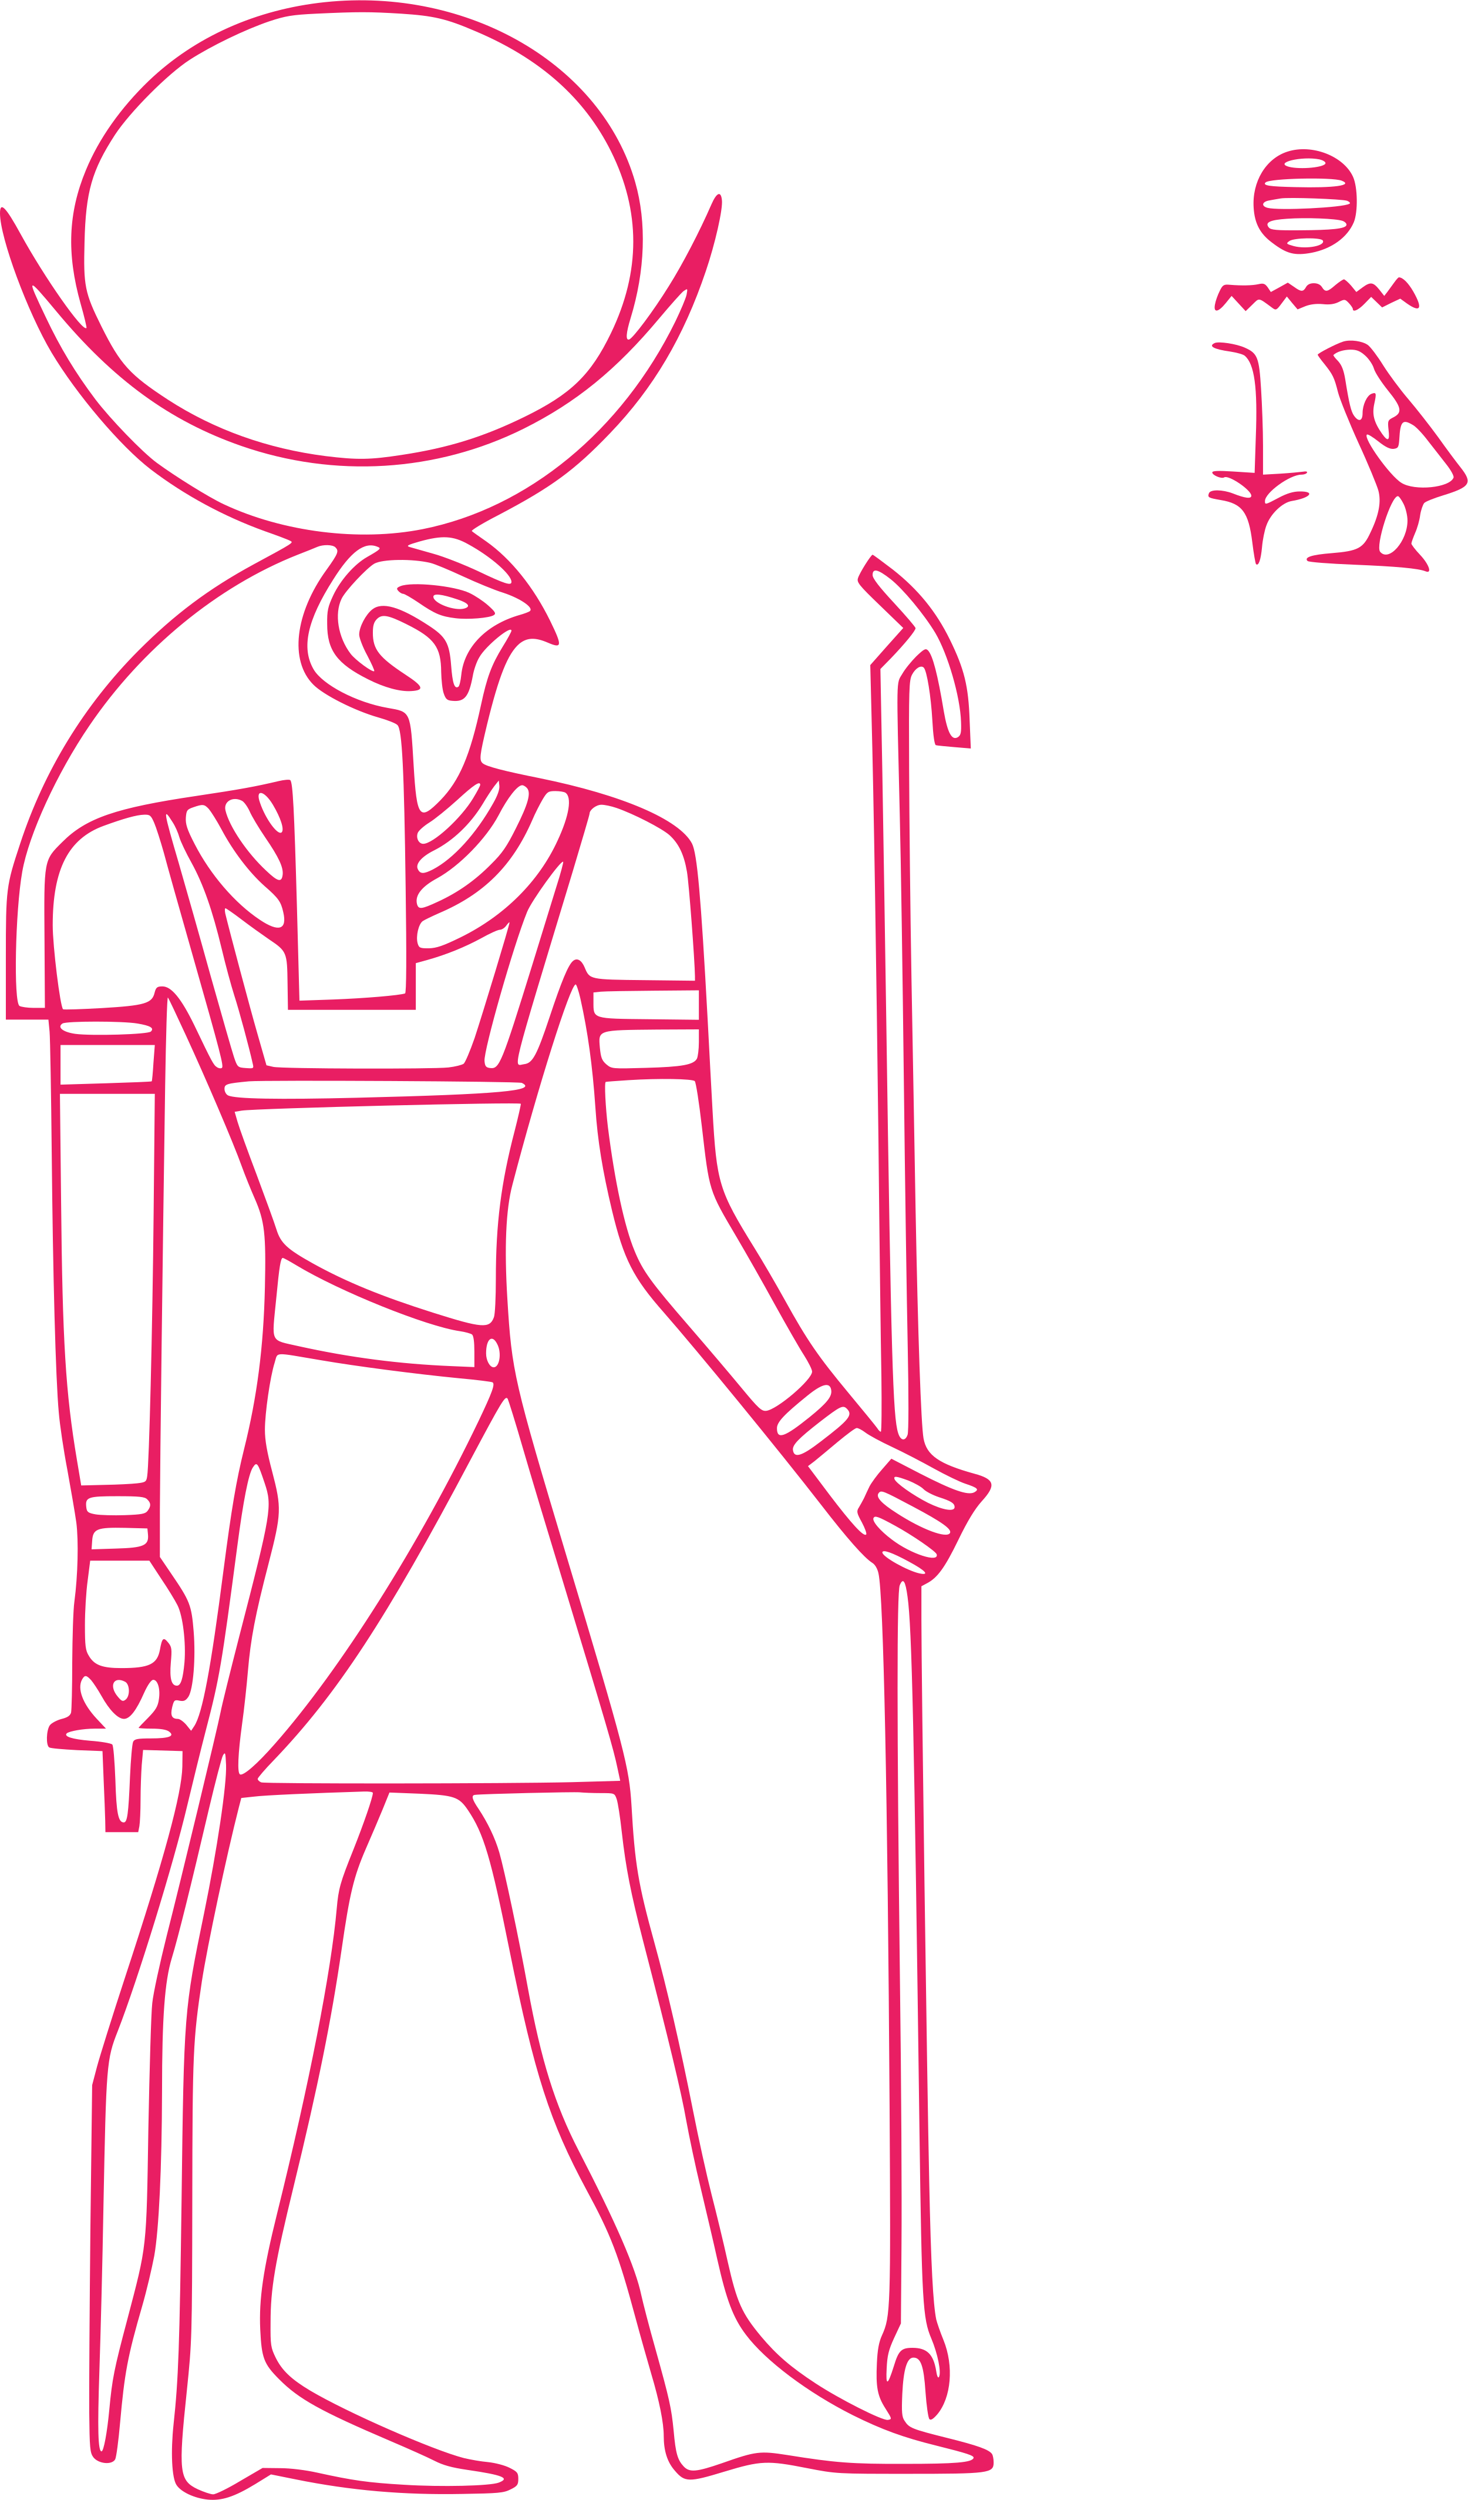 <?xml version="1.0" standalone="no"?>
<!DOCTYPE svg PUBLIC "-//W3C//DTD SVG 20010904//EN"
 "http://www.w3.org/TR/2001/REC-SVG-20010904/DTD/svg10.dtd">
<svg version="1.0" xmlns="http://www.w3.org/2000/svg"
 width="752pt" height="1280pt" viewBox="0 0 752 1280"
 preserveAspectRatio="xMidYMid meet">
<g transform="translate(0,1280) scale(0.1,-0.1)"
fill="#e91e63" stroke="none">
<path d="M1665 12789 c-352 -37 -666 -177 -902 -402 -145 -139 -257 -298 -323
-458 -91 -219 -99 -428 -27 -684 19 -66 32 -122 30 -124 -19 -22 -215 258
-337 480 -76 139 -106 170 -106 107 0 -126 142 -508 264 -713 128 -214 353
-479 508 -598 173 -132 375 -241 586 -317 63 -22 121 -44 129 -49 18 -9 17
-10 -187 -120 -232 -126 -405 -256 -590 -441 -277 -278 -484 -615 -607 -990
-71 -215 -73 -227 -73 -582 l0 -318 109 0 109 0 6 -62 c3 -35 8 -315 11 -623
6 -625 20 -1151 36 -1325 5 -63 25 -196 44 -295 18 -99 39 -220 46 -270 12
-94 8 -270 -10 -405 -6 -41 -10 -181 -11 -310 0 -129 -3 -245 -6 -258 -5 -16
-18 -25 -51 -33 -24 -7 -50 -21 -58 -32 -18 -26 -20 -103 -3 -113 7 -5 71 -10
143 -14 l130 -5 6 -150 c4 -82 7 -176 8 -207 l1 -58 84 0 84 0 6 31 c3 17 6
78 6 134 0 56 3 137 6 179 l7 77 101 -3 101 -3 -1 -80 c-3 -138 -91 -463 -294
-1080 -65 -198 -129 -403 -143 -455 l-25 -95 -9 -735 c-4 -404 -7 -827 -6
-940 2 -183 4 -207 21 -230 26 -34 95 -41 112 -11 6 12 17 95 25 186 23 256
38 339 114 601 22 76 49 191 61 254 24 134 39 452 40 840 0 384 14 567 50 685
32 104 98 370 190 763 33 139 65 262 72 275 12 20 13 14 16 -49 4 -99 -46
-434 -112 -756 -103 -500 -104 -507 -116 -1478 -10 -739 -16 -913 -41 -1142
-15 -140 -9 -274 15 -310 23 -36 92 -68 160 -75 71 -7 136 14 243 79 l81 50
129 -26 c278 -56 548 -80 853 -74 181 3 210 5 245 23 35 17 40 24 40 54 0 31
-5 37 -45 57 -26 13 -73 25 -110 29 -36 3 -92 13 -125 21 -158 41 -597 233
-786 345 -97 58 -144 103 -176 167 -26 53 -28 65 -27 182 0 174 22 303 119
700 124 509 192 845 245 1210 41 285 62 372 124 515 29 66 68 158 87 204 l34
84 153 -6 c179 -8 203 -16 249 -84 81 -120 117 -240 214 -723 128 -634 205
-871 392 -1219 126 -232 165 -333 252 -656 25 -93 62 -223 81 -288 42 -141 64
-251 64 -318 0 -76 18 -134 57 -178 51 -60 72 -60 253 -5 188 57 222 58 425
18 149 -29 152 -29 515 -29 415 0 440 3 440 58 0 18 -4 37 -8 43 -15 23 -74
44 -231 83 -180 45 -194 51 -217 87 -14 20 -16 44 -12 137 6 127 24 187 57
187 38 0 53 -42 62 -177 5 -70 14 -132 20 -138 7 -7 19 0 40 24 72 86 86 248
32 381 -17 41 -33 89 -37 105 -16 78 -27 275 -36 704 -11 494 -40 2588 -40
2878 l0 172 28 15 c54 28 92 80 161 222 48 99 85 159 120 198 75 82 67 113
-37 141 -181 50 -245 94 -261 180 -13 71 -29 531 -41 1180 -5 308 -15 839 -21
1180 -6 341 -11 823 -12 1070 -2 408 0 453 15 481 18 34 46 50 60 36 16 -16
37 -147 44 -270 4 -76 11 -125 18 -127 6 -2 49 -6 95 -10 l84 -7 -6 144 c-6
176 -27 262 -101 413 -71 145 -163 257 -291 358 -55 42 -102 77 -105 77 -8 0
-67 -93 -75 -120 -7 -21 6 -37 112 -139 l120 -116 -85 -95 -84 -95 6 -240 c12
-447 25 -1276 36 -2200 5 -506 12 -1047 15 -1202 2 -156 1 -283 -3 -283 -4 0
-12 8 -18 18 -6 9 -72 90 -147 180 -156 188 -212 269 -327 477 -46 83 -116
203 -156 267 -182 294 -193 331 -214 703 -6 105 -17 314 -25 465 -35 642 -54
849 -80 901 -64 123 -357 249 -780 335 -185 37 -273 60 -292 76 -19 16 -16 40
22 199 61 250 107 363 165 413 39 32 81 34 146 6 74 -32 75 -17 12 112 -85
173 -201 317 -327 406 -36 25 -70 49 -74 53 -5 4 58 42 140 84 268 141 386
227 568 417 222 231 377 493 491 831 47 138 88 318 82 363 -5 48 -27 39 -54
-23 -60 -138 -148 -307 -218 -418 -80 -129 -183 -266 -203 -273 -19 -6 -16 33
7 108 75 244 83 491 24 697 -172 603 -855 999 -1589 922z m390 -59 c166 -11
230 -25 381 -90 331 -140 558 -342 694 -615 152 -306 152 -615 0 -930 -104
-215 -205 -313 -445 -430 -209 -102 -389 -158 -627 -194 -163 -25 -227 -26
-390 -6 -298 38 -570 135 -808 289 -196 128 -243 180 -340 374 -86 173 -93
208 -87 432 6 259 38 368 156 550 77 117 271 312 383 384 110 71 284 155 408
197 82 27 115 33 240 39 215 10 270 10 435 0z m-1768 -1522 c293 -353 584
-564 949 -691 478 -166 999 -134 1446 88 269 134 475 302 695 565 58 69 114
132 125 140 21 14 21 14 15 -19 -4 -19 -30 -80 -57 -136 -275 -561 -757 -957
-1295 -1064 -323 -64 -716 -15 -1020 128 -75 35 -247 142 -341 211 -75 55
-238 224 -315 325 -104 138 -181 266 -254 420 -101 211 -98 213 52 33z m2111
-1194 c116 -63 222 -156 222 -193 0 -21 -33 -11 -169 54 -75 35 -179 76 -231
90 -52 15 -106 30 -120 34 -21 6 -13 11 50 29 116 32 171 29 248 -14z m-680
-16 c19 -19 15 -31 -46 -116 -162 -223 -189 -465 -67 -587 52 -53 213 -134
333 -168 46 -13 90 -30 98 -39 24 -23 34 -225 42 -832 5 -356 4 -540 -3 -542
-28 -10 -209 -25 -366 -31 l-175 -6 -13 484 c-14 500 -21 632 -34 645 -4 4
-31 2 -60 -5 -119 -28 -194 -42 -422 -76 -411 -61 -563 -113 -685 -235 -96
-95 -95 -88 -92 -502 l2 -348 -57 0 c-32 0 -65 5 -73 10 -31 19 -22 484 14
687 33 189 178 505 344 748 268 394 655 712 1067 875 44 17 89 35 100 40 30
13 79 12 93 -2z m215 3 c22 -8 17 -13 -53 -53 -65 -37 -136 -118 -173 -196
-27 -58 -32 -78 -31 -147 0 -135 50 -203 210 -283 83 -42 164 -64 221 -60 69
4 62 24 -30 84 -135 89 -167 129 -167 214 0 37 5 55 21 71 26 26 58 20 152
-27 143 -71 176 -117 177 -244 1 -41 6 -91 13 -110 10 -29 17 -36 44 -38 63
-6 85 21 105 128 5 30 20 74 34 96 32 57 164 165 164 135 0 -5 -20 -42 -45
-82 -57 -93 -80 -154 -111 -298 -56 -260 -110 -387 -208 -488 -107 -109 -121
-91 -137 177 -17 282 -14 275 -134 296 -160 28 -334 119 -379 198 -63 110 -32
250 101 459 90 143 160 195 226 168z m272 -83 c22 -5 96 -36 165 -68 69 -32
163 -71 209 -85 85 -28 155 -75 136 -93 -5 -5 -30 -14 -55 -21 -169 -49 -283
-165 -297 -306 -3 -31 -10 -58 -15 -61 -20 -13 -30 18 -37 109 -9 116 -27 147
-116 205 -147 96 -237 122 -288 82 -34 -27 -67 -90 -67 -129 0 -16 18 -64 41
-106 22 -42 39 -79 36 -81 -8 -8 -96 56 -121 89 -64 84 -84 204 -46 282 19 40
128 156 167 179 41 24 198 26 288 4z m2356 -82 c64 -50 172 -180 230 -276 64
-108 128 -326 132 -456 2 -55 -1 -68 -16 -78 -31 -19 -53 22 -72 131 -32 193
-57 287 -81 313 -12 12 -20 8 -60 -30 -25 -25 -58 -65 -72 -90 -31 -52 -30 -4
-13 -715 6 -231 15 -845 21 -1365 6 -520 15 -1136 20 -1369 5 -248 5 -434 -1
-447 -12 -34 -36 -30 -48 9 -27 82 -36 388 -61 2117 -6 399 -15 966 -20 1260
l-10 535 54 55 c71 74 126 141 126 154 0 6 -50 64 -110 129 -77 83 -110 126
-110 143 0 36 27 30 91 -20z m-2035 -1149 c-87 -155 -203 -283 -308 -338 -47
-24 -65 -24 -77 0 -15 27 18 65 82 97 97 49 187 135 249 237 20 34 47 75 60
92 l23 29 3 -27 c2 -18 -9 -50 -32 -90z m-66 95 c0 -5 -16 -35 -36 -68 -61
-102 -205 -234 -256 -234 -23 0 -38 30 -28 56 5 12 31 35 58 52 28 17 92 69
144 116 85 78 118 100 118 78z m240 -17 c21 -25 5 -82 -57 -205 -47 -94 -70
-128 -128 -185 -82 -83 -169 -144 -271 -191 -86 -40 -100 -41 -108 -12 -11 44
24 89 104 132 113 62 251 203 314 322 47 91 97 154 121 154 7 0 18 -7 25 -15z
m196 -23 c35 -23 20 -118 -40 -246 -96 -209 -272 -384 -495 -494 -92 -45 -125
-56 -165 -57 -45 0 -50 2 -57 27 -9 36 5 96 26 112 10 7 48 25 84 41 230 98
375 242 477 475 15 36 40 84 54 108 23 38 28 42 65 42 22 0 45 -4 51 -8z
m-1498 -62 c41 -69 59 -127 45 -141 -19 -19 -83 68 -111 151 -26 72 21 65 66
-10z m-158 20 c11 -6 28 -30 39 -54 10 -24 46 -84 80 -134 70 -102 93 -153 89
-190 -5 -41 -24 -37 -84 20 -99 92 -190 227 -209 309 -11 46 38 74 85 49z
m-170 -42 c11 -13 41 -60 65 -105 59 -111 142 -220 221 -290 70 -61 83 -79 95
-133 21 -90 -23 -104 -120 -39 -128 85 -254 232 -334 388 -39 75 -47 102 -45
135 3 37 6 42 38 53 49 17 57 16 80 -9z m2087 6 c88 -30 234 -105 273 -140 47
-43 74 -99 89 -187 10 -56 40 -455 41 -535 l0 -23 -258 3 c-283 3 -281 3 -307
65 -16 38 -39 51 -60 33 -24 -20 -59 -104 -120 -288 -65 -195 -87 -235 -129
-240 -57 -7 -78 -89 248 987 47 157 86 289 86 295 0 20 34 46 61 46 16 0 50
-7 76 -16z m-2367 -77 c10 -23 32 -92 49 -152 16 -61 83 -299 149 -530 144
-505 158 -562 149 -572 -5 -4 -16 -3 -25 3 -18 11 -25 24 -117 216 -67 137
-117 198 -163 198 -27 0 -33 -5 -40 -32 -13 -55 -50 -66 -270 -79 -107 -6
-196 -9 -199 -6 -15 15 -53 323 -53 430 0 287 80 443 261 509 104 38 169 56
207 57 30 1 35 -3 52 -42z m94 4 c14 -21 29 -56 35 -78 6 -21 34 -80 62 -130
60 -109 107 -242 155 -442 19 -80 48 -187 64 -237 26 -80 77 -270 94 -347 7
-28 6 -28 -35 -25 -41 3 -43 4 -61 58 -10 30 -63 215 -118 410 -54 195 -128
456 -164 580 -79 269 -82 291 -32 211z m1966 -331 c-21 -69 -77 -250 -124
-402 -156 -503 -168 -531 -214 -526 -22 2 -28 9 -30 36 -5 54 148 591 218 763
23 58 175 268 185 257 2 -2 -13 -60 -35 -128z m-1612 -168 c42 -32 105 -77
140 -101 91 -61 93 -66 95 -225 l2 -136 328 0 327 0 0 120 0 119 58 16 c97 27
193 66 276 111 43 24 86 44 97 44 10 0 25 10 33 22 9 12 16 19 16 15 0 -14
-137 -465 -179 -592 -23 -66 -48 -125 -56 -131 -8 -6 -43 -15 -78 -19 -83 -9
-852 -7 -897 3 l-35 8 -47 164 c-40 139 -141 518 -164 613 -3 15 -3 27 1 27 3
0 41 -26 83 -58z m1735 -404 c38 -170 62 -342 77 -559 11 -168 37 -325 85
-526 60 -249 108 -344 266 -523 165 -188 593 -710 806 -985 133 -172 219 -269
261 -296 14 -8 27 -30 32 -54 26 -112 47 -1140 57 -2730 6 -1034 5 -1074 -39
-1171 -16 -35 -23 -75 -26 -141 -6 -125 3 -170 44 -234 34 -54 34 -54 12 -58
-29 -4 -250 108 -370 187 -127 83 -200 146 -279 240 -99 119 -124 175 -171
382 -21 96 -59 252 -83 345 -24 94 -67 287 -95 430 -65 328 -134 629 -198 860
-83 300 -100 402 -117 700 -12 197 -34 284 -332 1275 -271 904 -281 944 -304
1320 -16 261 -8 458 26 585 131 501 297 1025 324 1025 4 0 15 -33 24 -72z
m607 -33 l0 -76 -256 3 c-291 3 -284 1 -284 89 l0 48 38 4 c20 2 142 4 270 5
l232 2 0 -75z m-2628 -155 c102 -221 244 -552 286 -670 17 -47 47 -121 66
-164 52 -118 59 -184 53 -456 -7 -307 -40 -562 -107 -830 -40 -161 -64 -303
-105 -618 -65 -505 -108 -735 -150 -799 l-16 -24 -25 31 c-14 16 -33 30 -43
30 -31 0 -39 18 -29 60 9 36 12 39 38 33 22 -4 31 0 45 20 25 39 38 198 27
335 -11 134 -19 155 -114 294 l-59 87 0 243 c1 242 14 1300 27 2171 4 252 10
455 14 450 4 -4 45 -91 92 -193z m-248 60 c66 -11 87 -23 69 -41 -15 -15 -305
-23 -387 -12 -64 9 -95 34 -66 53 20 13 308 13 384 0z m2876 -96 c0 -36 -5
-74 -10 -84 -17 -31 -75 -42 -261 -47 -174 -5 -175 -5 -203 18 -23 20 -28 35
-33 84 -8 93 -15 91 295 94 l212 1 0 -66z m-2794 -106 c-3 -50 -7 -93 -9 -94
-2 -2 -107 -6 -235 -10 l-232 -7 0 101 0 102 241 0 242 0 -7 -92z m2773 -93
c6 -6 22 -109 36 -230 39 -336 35 -326 178 -568 46 -78 134 -232 194 -342 61
-110 129 -229 152 -264 22 -35 41 -72 41 -83 0 -42 -182 -197 -236 -201 -23
-2 -40 14 -122 113 -52 63 -174 207 -271 319 -196 226 -238 284 -280 386 -52
124 -102 357 -137 635 -12 100 -19 228 -11 231 1 1 54 5 117 9 155 10 327 7
339 -5z m-886 -9 c83 -40 -114 -58 -843 -76 -406 -10 -627 -6 -662 12 -10 5
-18 20 -18 33 0 25 11 28 125 39 84 7 1381 0 1398 -8z m-1886 -663 c-6 -602
-23 -1289 -33 -1350 -4 -29 -8 -32 -52 -37 -26 -3 -101 -7 -167 -8 l-119 -3
-22 131 c-58 345 -74 602 -81 1317 l-6 557 243 0 243 0 -6 -607z m1849 416
c-69 -264 -96 -474 -96 -756 0 -94 -4 -183 -10 -197 -22 -59 -60 -56 -313 24
-262 83 -443 157 -613 251 -133 74 -166 104 -188 175 -10 33 -56 158 -101 279
-46 121 -90 243 -98 271 l-15 52 36 6 c78 12 1425 45 1430 35 1 -3 -13 -66
-32 -140z m-1121 -685 c223 -135 668 -314 840 -339 28 -4 56 -12 63 -17 8 -7
12 -38 12 -89 l0 -78 -117 5 c-266 11 -521 44 -783 102 -149 34 -138 11 -115
244 16 168 23 208 34 208 3 0 33 -16 66 -36z m1032 -405 c24 -45 12 -119 -18
-119 -20 0 -39 35 -39 71 0 74 31 100 57 48z m-902 -83 c181 -31 481 -70 705
-92 90 -8 168 -18 173 -21 14 -9 -1 -50 -72 -199 -302 -629 -709 -1273 -1043
-1652 -92 -105 -163 -166 -179 -156 -14 9 -10 104 11 257 11 78 24 201 30 272
14 164 37 286 106 551 66 256 67 284 18 471 -26 98 -37 159 -37 213 0 86 27
272 50 344 18 56 -12 54 238 12z m2613 -153 c5 -33 -23 -67 -112 -139 -127
-102 -166 -116 -166 -56 0 31 35 69 155 166 76 62 117 72 123 29z m-1579 -299
c38 -131 126 -423 195 -649 234 -771 269 -890 289 -987 l14 -65 -246 -7 c-336
-8 -1572 -9 -1593 -1 -10 4 -18 12 -18 18 0 5 37 49 83 96 322 336 575 721
1006 1535 162 304 180 335 192 314 4 -8 40 -122 78 -254z m1659 204 c32 -32
13 -56 -135 -169 -96 -74 -135 -86 -141 -43 -4 26 28 59 137 144 105 81 119
88 139 68z m95 -122 c18 -14 79 -47 137 -74 58 -27 154 -77 215 -111 60 -33
132 -68 160 -77 63 -21 72 -29 46 -44 -33 -17 -108 9 -278 96 l-147 76 -47
-54 c-26 -29 -55 -69 -65 -88 -9 -19 -22 -46 -28 -60 -7 -14 -19 -35 -26 -47
-13 -20 -12 -28 15 -77 16 -30 26 -58 22 -62 -13 -13 -75 55 -189 205 l-109
145 33 25 c18 15 71 58 118 98 47 39 91 72 98 72 7 1 28 -10 45 -23z m-3077
-260 c39 -116 34 -149 -131 -786 -46 -179 -89 -352 -95 -385 -17 -86 -199
-843 -276 -1145 -35 -140 -69 -295 -74 -345 -6 -49 -14 -337 -20 -640 -10
-627 -7 -596 -108 -980 -68 -256 -77 -302 -92 -460 -11 -119 -29 -215 -40
-215 -18 0 -21 114 -11 409 6 174 16 557 21 851 14 719 16 747 73 891 101 258
286 857 357 1159 27 113 69 284 94 380 71 271 81 335 161 940 31 237 58 373
80 407 21 32 25 26 61 -81z m3298 14 c29 -12 65 -31 77 -44 13 -13 49 -31 79
-41 62 -20 80 -31 80 -51 0 -25 -61 -15 -136 22 -77 39 -165 101 -172 122 -5
17 9 15 72 -8z m24 -134 c149 -79 200 -116 188 -135 -18 -28 -144 19 -272 102
-80 51 -109 83 -93 103 13 16 19 14 177 -70z m-3924 38 c20 -19 20 -35 2 -59
-11 -15 -30 -19 -117 -22 -57 -2 -124 0 -149 4 -39 7 -45 12 -48 36 -6 52 7
57 159 57 112 0 141 -3 153 -16z m3831 -135 c88 -48 207 -130 213 -146 14 -46
-132 1 -228 74 -63 47 -105 97 -95 112 7 13 24 7 110 -40z m-3827 -45 c5 -56
-21 -68 -164 -72 l-125 -4 3 43 c4 62 25 70 168 67 l115 -3 3 -31z m3896 -138
c88 -47 111 -73 55 -61 -62 14 -189 85 -189 107 0 17 49 0 134 -46z m-3828
-89 c34 -50 71 -111 83 -135 28 -55 44 -193 36 -292 -8 -87 -19 -120 -39 -120
-28 0 -38 37 -31 118 6 68 5 80 -13 102 -25 31 -32 25 -43 -37 -14 -73 -55
-93 -197 -93 -98 0 -139 15 -167 63 -17 27 -20 51 -20 157 0 69 6 171 14 228
l13 102 152 0 151 0 61 -93z m3823 -92 c22 -156 34 -675 61 -2735 12 -880 17
-960 61 -1063 32 -76 52 -172 39 -196 -4 -8 -10 2 -14 29 -14 87 -47 120 -122
120 -57 0 -71 -14 -95 -93 -32 -102 -42 -105 -37 -12 3 65 10 94 38 155 l35
75 3 410 c2 226 -1 831 -8 1345 -16 1325 -16 1988 -1 2024 17 41 29 23 40 -59z
m-4182 -427 c11 -13 35 -49 53 -81 40 -72 84 -117 115 -117 30 0 63 42 103
133 19 42 37 67 47 67 23 0 37 -47 29 -99 -5 -37 -16 -55 -55 -95 -27 -27 -49
-50 -49 -52 0 -2 31 -4 68 -4 45 0 75 -5 88 -15 31 -23 1 -35 -93 -35 -68 0
-84 -3 -91 -17 -5 -10 -12 -90 -16 -178 -8 -193 -14 -235 -32 -235 -28 0 -38
46 -43 217 -4 98 -10 177 -16 182 -6 6 -57 15 -113 19 -94 8 -136 22 -120 38
12 11 84 24 142 24 l59 0 -47 50 c-72 77 -101 154 -76 201 14 25 22 24 47 -3z
m174 -8 c24 -13 26 -72 3 -91 -14 -11 -20 -10 -40 14 -48 56 -22 108 37 77z
m1269 -569 c0 -22 -47 -158 -100 -291 -67 -167 -76 -198 -85 -300 -28 -321
-142 -903 -306 -1564 -71 -286 -93 -438 -86 -591 7 -147 18 -177 97 -256 100
-101 212 -163 565 -314 94 -40 197 -86 230 -103 45 -23 88 -35 170 -47 179
-26 220 -42 160 -65 -45 -17 -294 -23 -485 -11 -187 11 -263 22 -445 62 -58
13 -137 23 -190 23 l-90 1 -115 -67 c-63 -38 -125 -68 -138 -68 -13 0 -48 12
-79 26 -95 45 -100 88 -56 504 26 251 27 268 28 980 1 754 4 816 49 1116 28
182 128 651 189 889 l13 50 65 7 c52 7 302 18 562 26 26 1 47 -2 47 -7z m1167
-1 c71 0 71 0 82 -31 6 -17 18 -93 26 -168 21 -186 46 -312 109 -557 133 -513
197 -780 221 -919 15 -82 48 -240 75 -350 26 -110 65 -274 85 -365 46 -204 80
-296 146 -383 100 -133 317 -296 548 -412 149 -74 259 -114 425 -155 164 -41
197 -52 193 -64 -8 -23 -93 -30 -352 -30 -272 -1 -358 6 -601 45 -141 22 -161
20 -334 -41 -133 -46 -168 -49 -198 -17 -31 33 -41 67 -51 180 -12 120 -20
158 -94 423 -31 109 -63 233 -72 274 -29 139 -128 367 -321 740 -121 234 -192
460 -260 832 -47 260 -121 607 -146 693 -22 76 -60 154 -107 225 -33 48 -38
69 -18 71 40 5 508 16 537 13 19 -2 67 -4 107 -4z"/>
<path d="M2051 9799 c-19 -8 -21 -12 -11 -24 7 -8 18 -15 25 -15 7 0 43 -21
80 -46 83 -57 115 -70 188 -79 64 -8 175 1 197 16 12 8 7 17 -30 50 -25 22
-67 50 -95 63 -77 37 -296 59 -354 35z m293 -68 c55 -18 69 -36 36 -46 -49
-15 -160 26 -160 60 0 18 41 14 124 -14z"/>
<path d="M6596 12024 c-111 -35 -183 -154 -174 -288 5 -79 32 -132 94 -178 76
-58 116 -68 203 -52 102 20 183 78 216 156 22 53 20 181 -4 233 -48 106 -210
169 -335 129z m163 -40 c17 -4 31 -12 31 -19 0 -22 -129 -34 -187 -19 -79 21
65 56 156 38z m114 -109 c61 -24 -37 -38 -236 -33 -135 3 -170 8 -154 24 20
21 341 28 390 9z m28 -103 c12 -5 18 -12 12 -15 -32 -20 -364 -36 -420 -21
-34 9 -28 32 10 38 17 3 43 8 57 10 39 7 315 -3 341 -12z m-23 -103 c13 -5 22
-15 19 -22 -6 -18 -74 -25 -238 -26 -121 -1 -149 2 -159 14 -22 26 4 39 93 45
97 7 252 1 285 -11z m-102 -100 c16 -27 -83 -46 -148 -29 -40 11 -41 13 -23
26 23 17 160 19 171 3z"/>
<path d="M7143 11355 c-10 -14 -26 -36 -35 -48 l-17 -22 -26 33 c-31 38 -45
40 -86 10 l-31 -23 -27 33 c-15 17 -32 32 -37 32 -5 -1 -25 -14 -44 -30 -40
-35 -51 -37 -68 -10 -8 13 -23 20 -42 20 -19 0 -33 -7 -40 -20 -14 -25 -25
-25 -62 2 l-31 21 -43 -24 -44 -24 -16 24 c-14 19 -22 22 -48 16 -32 -7 -85
-8 -146 -3 -31 3 -37 -1 -52 -32 -10 -20 -21 -50 -24 -68 -9 -45 16 -42 55 6
l30 37 36 -39 36 -39 34 33 c37 36 29 38 101 -15 20 -15 23 -14 49 21 l27 36
27 -33 28 -33 39 16 c25 10 57 14 90 11 35 -4 60 0 82 11 30 15 32 15 52 -6
11 -12 20 -25 20 -30 0 -18 28 -6 60 27 l34 35 28 -27 28 -27 46 23 47 22 36
-26 c68 -47 80 -24 31 62 -26 45 -54 73 -74 73 -3 0 -13 -11 -23 -25z"/>
<path d="M6880 11051 c-35 -11 -130 -60 -130 -67 0 -3 15 -24 34 -47 43 -54
51 -69 70 -145 9 -35 56 -152 105 -260 50 -108 95 -218 102 -244 15 -57 3
-124 -41 -215 -37 -80 -63 -94 -199 -105 -101 -8 -142 -21 -123 -40 6 -6 113
-14 238 -19 220 -9 329 -19 367 -34 34 -14 18 35 -28 84 -25 26 -45 53 -45 58
0 6 9 30 19 54 11 24 23 66 26 92 4 26 14 54 21 62 8 8 51 25 97 39 139 43
152 63 89 143 -21 26 -73 96 -115 155 -43 59 -112 147 -153 195 -42 49 -99
126 -128 172 -29 47 -64 93 -78 104 -28 21 -91 30 -128 18z m113 -71 c18 -16
39 -46 45 -67 6 -21 39 -71 72 -112 69 -85 75 -113 29 -137 -30 -15 -31 -18
-26 -65 7 -56 -3 -62 -33 -20 -42 60 -52 99 -40 154 12 55 10 60 -14 51 -24
-9 -46 -57 -46 -99 0 -41 -20 -47 -44 -13 -15 21 -25 62 -45 187 -8 47 -18 72
-37 93 -15 15 -26 29 -23 31 19 17 51 26 86 27 33 0 50 -7 76 -30z m245 -356
c15 -8 50 -45 77 -81 28 -36 70 -89 93 -119 24 -30 41 -61 38 -69 -19 -52
-199 -70 -267 -27 -59 36 -196 228 -177 247 4 4 30 -12 59 -35 36 -29 60 -40
78 -38 23 3 26 8 29 48 5 94 17 106 70 74z m-48 -404 c11 -22 20 -59 20 -85 0
-105 -95 -214 -140 -160 -25 31 56 285 91 285 5 0 18 -18 29 -40z"/>
<path d="M6223 11044 c-35 -16 -6 -32 80 -44 32 -5 65 -14 73 -21 50 -42 67
-161 57 -417 l-6 -183 -109 7 c-79 5 -108 4 -108 -5 0 -14 48 -34 61 -25 23
14 139 -65 139 -94 0 -17 -32 -13 -95 12 -53 20 -114 21 -122 1 -8 -22 -3 -24
60 -35 110 -18 143 -62 162 -216 7 -58 16 -108 19 -112 13 -12 25 22 31 88 3
36 13 85 22 109 21 60 82 118 130 126 96 16 124 50 40 49 -31 0 -65 -10 -106
-32 -70 -37 -71 -37 -71 -17 0 42 127 135 187 135 12 0 25 4 28 10 4 6 -5 8
-22 5 -15 -2 -67 -7 -115 -10 l-88 -5 0 147 c0 82 -5 213 -10 291 -10 163 -18
183 -83 212 -44 20 -133 33 -154 24z"/>
</g>
</svg>
